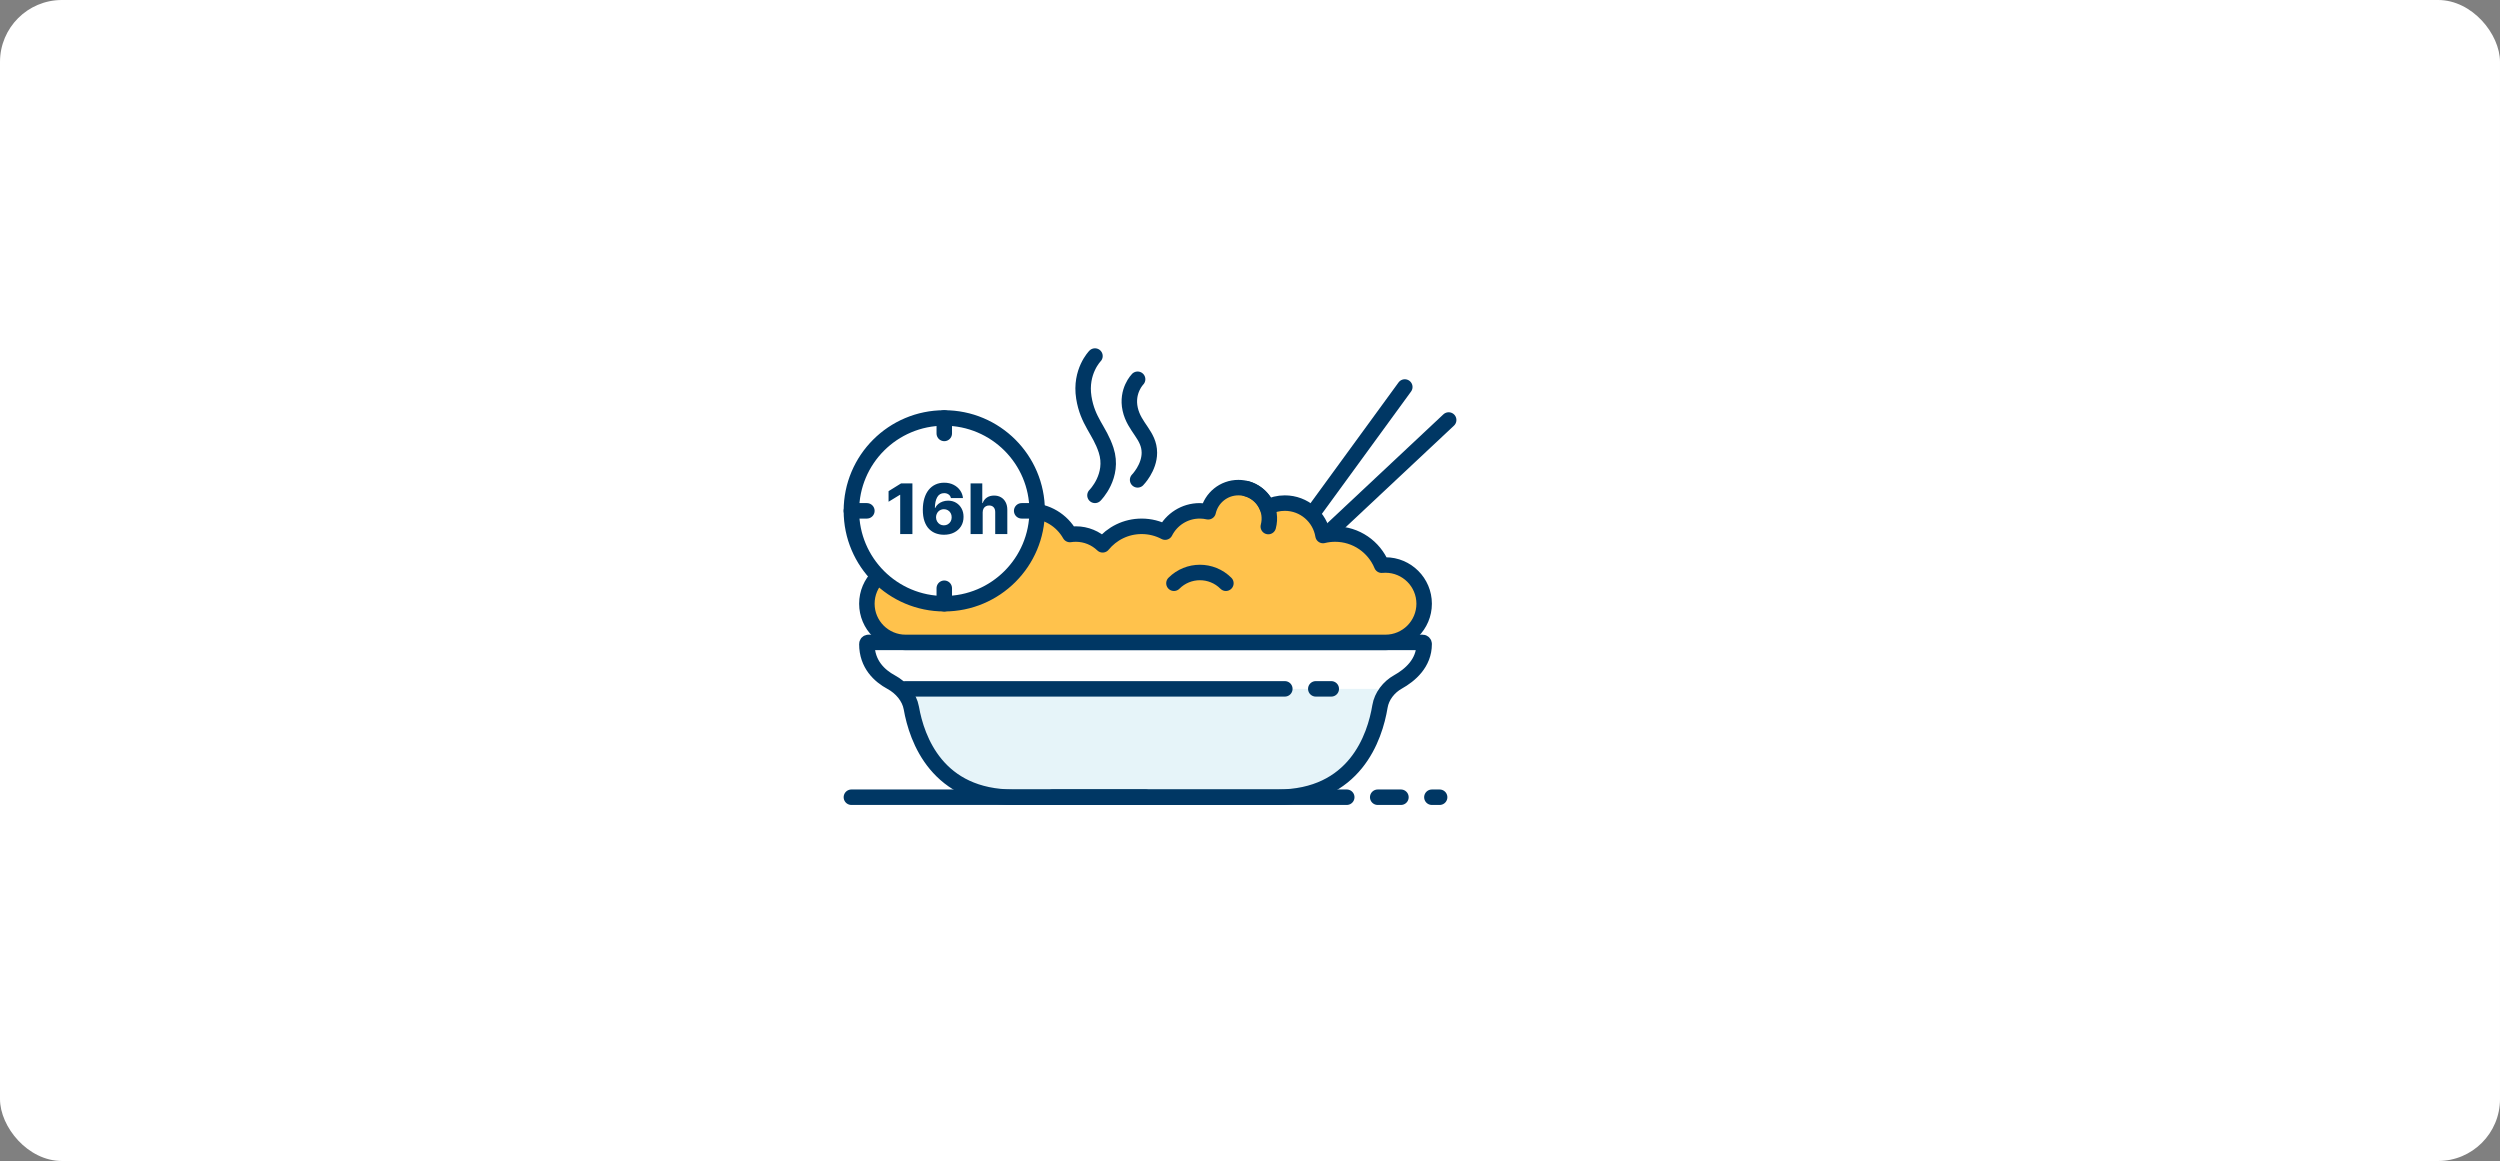 <svg xmlns="http://www.w3.org/2000/svg" width="323" height="150" viewBox="0 0 323 150" fill="none"><rect x="0" y="0" width="323" height="150" fill="#808080" stroke="none"/><rect width="323" height="150" rx="8" fill="white"></rect><path d="M118 89C118 89 118 103 131.235 103H164.765C178 103 178 89 178 89H118Z" fill="#E6F4F9"></path><path d="M112.199 83C112.089 83 112 83.094 112 83.21C112 85.841 113.655 87.329 115.146 88.135C116.421 88.824 117.493 90.054 117.745 91.481C118.453 95.503 121.096 103 130.947 103H165.053C175.076 103 177.637 95.239 178.291 91.274C178.511 89.94 179.436 88.763 180.616 88.104C182.164 87.24 184 85.692 184 83.21C184 83.094 183.911 83 183.801 83H112.199Z" stroke="#003764" stroke-width="2"></path><path d="M117 89L166 89" stroke="#003764" stroke-width="2" stroke-linecap="round"></path><path d="M164 74L181.5 50" stroke="#003764" stroke-width="2" stroke-linecap="round"></path><path d="M141.47 64C141.47 64 143.999 61.5 142.91 58.162C142.064 55.57 140.52 54.461 140.029 51.351C139.5 48 141.47 46 141.47 46" stroke="#003764" stroke-width="2" stroke-linecap="round"></path><path d="M146.98 62C146.98 62 148.5 60.458 148.5 58.5C148.5 56.216 146.539 55.23 146.02 52.865C145.5 50.5 146.98 49 146.98 49" stroke="#003764" stroke-width="2" stroke-linecap="round"></path><path d="M165.5 74.579L187.169 54.264" stroke="#003764" stroke-width="2" stroke-linecap="round"></path><path d="M170 89L172 89" stroke="#003764" stroke-width="2" stroke-linecap="round"></path><path d="M117 83C114.239 83 112 80.761 112 78C112 75.239 114.239 73 117 73C117.346 73 117.685 73.035 118.012 73.102C118.217 69.698 121.044 67 124.5 67C125.929 67 127.25 67.461 128.322 68.242C129.422 66.875 131.109 66 133 66C135.245 66 137.202 67.233 138.231 69.059C138.482 69.02 138.738 69 139 69C140.344 69 141.564 69.53 142.462 70.392C143.654 68.932 145.468 68 147.5 68C148.596 68 149.628 68.271 150.534 68.75C151.357 67.119 153.048 66 155 66C155.377 66 155.744 66.042 156.097 66.121C156.498 64.335 158.093 63 160 63C161.696 63 163.145 64.055 163.727 65.545C164.409 65.197 165.182 65 166 65C168.486 65 170.547 66.814 170.935 69.19C171.436 69.066 171.96 69 172.5 69C175.213 69 177.538 70.662 178.512 73.024C178.672 73.008 178.835 73 179 73C181.761 73 184 75.239 184 78C184 80.761 181.761 83 179 83C158.563 83 137.607 83 117 83Z" fill="#FFC24C"></path><path d="M117 83C114.239 83 112 80.761 112 78C112 75.239 114.239 73 117 73C117.346 73 117.685 73.035 118.012 73.102C118.217 69.698 121.044 67 124.5 67C125.929 67 127.25 67.461 128.322 68.242C129.422 66.875 131.109 66 133 66C135.245 66 137.202 67.233 138.231 69.059C138.482 69.02 138.738 69 139 69C140.344 69 141.564 69.53 142.462 70.392C143.654 68.932 145.468 68 147.5 68C148.596 68 149.628 68.271 150.534 68.75C151.357 67.119 153.048 66 155 66C155.377 66 155.744 66.042 156.097 66.121C156.498 64.335 158.093 63 160 63C161.696 63 163.145 64.055 163.727 65.545C164.409 65.197 165.182 65 166 65C168.486 65 170.547 66.814 170.935 69.19C171.436 69.066 171.96 69 172.5 69C175.213 69 177.538 70.662 178.512 73.024C178.672 73.008 178.835 73 179 73C181.761 73 184 75.239 184 78C184 80.761 181.761 83 179 83C158.563 83 137.607 83 117 83Z" stroke="#003764" stroke-width="2" stroke-linejoin="round"></path><path d="M131 73.5C131 69.91 128.09 67 124.5 67" stroke="#003764" stroke-width="2" stroke-linecap="round" stroke-linejoin="round"></path><path d="M163.864 68.032C164.435 65.898 163.169 63.705 161.035 63.133" stroke="#003764" stroke-width="2" stroke-linecap="round" stroke-linejoin="round"></path><path d="M158.385 75.356C156.531 73.502 153.526 73.502 151.673 75.356" stroke="#003764" stroke-width="2" stroke-linecap="round" stroke-linejoin="round"></path><path d="M174 103H136" stroke="#003764" stroke-width="2" stroke-linecap="round"></path><path d="M148 103H110" stroke="#003764" stroke-width="2" stroke-linecap="round"></path><path d="M178 103.001L181 103.001" stroke="#003764" stroke-width="2" stroke-linecap="round"></path><path d="M185 103.001L186 103.001" stroke="#003764" stroke-width="2" stroke-linecap="round"></path><circle cx="122" cy="66" r="12" fill="white" stroke="#003764" stroke-width="2" stroke-linecap="round"></circle><path d="M122 54V56" stroke="#003764" stroke-width="2" stroke-linecap="round"></path><path d="M134 66L132 66" stroke="#003764" stroke-width="2" stroke-linecap="round"></path><path d="M122 76V78" stroke="#003764" stroke-width="2" stroke-linecap="round"></path><path d="M112 66L110 66" stroke="#003764" stroke-width="2" stroke-linecap="round"></path><path d="M117.884 62.455V69H116.305V63.931H116.267L114.803 64.826V63.458L116.417 62.455H117.884ZM121.955 69.09C121.597 69.09 121.254 69.032 120.926 68.917C120.597 68.8 120.306 68.614 120.05 68.361C119.794 68.105 119.593 67.771 119.446 67.357C119.299 66.942 119.226 66.436 119.228 65.839C119.231 65.3 119.297 64.816 119.427 64.388C119.557 63.958 119.742 63.592 119.983 63.292C120.226 62.992 120.515 62.762 120.852 62.605C121.191 62.445 121.569 62.365 121.987 62.365C122.445 62.365 122.848 62.455 123.198 62.633C123.549 62.81 123.831 63.049 124.042 63.349C124.253 63.648 124.377 63.98 124.416 64.347H122.859C122.812 64.14 122.709 63.983 122.549 63.877C122.391 63.768 122.204 63.714 121.987 63.714C121.586 63.714 121.287 63.887 121.089 64.235C120.893 64.582 120.792 65.046 120.788 65.628H120.83C120.919 65.432 121.048 65.264 121.216 65.123C121.385 64.983 121.578 64.875 121.795 64.8C122.014 64.724 122.247 64.685 122.492 64.685C122.884 64.685 123.23 64.776 123.53 64.957C123.831 65.138 124.066 65.386 124.237 65.702C124.407 66.015 124.491 66.374 124.489 66.779C124.491 67.235 124.385 67.637 124.17 67.987C123.954 68.334 123.656 68.605 123.275 68.799C122.895 68.993 122.455 69.09 121.955 69.09ZM121.945 67.875C122.139 67.875 122.313 67.829 122.466 67.738C122.619 67.646 122.74 67.521 122.827 67.364C122.915 67.206 122.957 67.028 122.955 66.83C122.957 66.63 122.915 66.452 122.827 66.296C122.742 66.141 122.623 66.017 122.469 65.925C122.318 65.834 122.144 65.788 121.948 65.788C121.806 65.788 121.672 65.815 121.549 65.868C121.425 65.921 121.318 65.996 121.226 66.092C121.136 66.185 121.066 66.296 121.015 66.424C120.964 66.55 120.937 66.686 120.935 66.833C120.937 67.027 120.982 67.203 121.069 67.36C121.157 67.518 121.276 67.644 121.427 67.738C121.579 67.829 121.751 67.875 121.945 67.875ZM126.962 66.2V69H125.399V62.455H126.911V64.992H126.965C127.076 64.69 127.257 64.453 127.509 64.283C127.762 64.112 128.072 64.027 128.439 64.027C128.784 64.027 129.084 64.104 129.34 64.257C129.596 64.408 129.794 64.623 129.934 64.9C130.077 65.177 130.147 65.5 130.145 65.871V69H128.582V66.178C128.585 65.905 128.516 65.692 128.378 65.539C128.239 65.385 128.044 65.309 127.793 65.309C127.629 65.309 127.484 65.345 127.358 65.417C127.235 65.488 127.138 65.589 127.068 65.721C126.999 65.853 126.964 66.013 126.962 66.2Z" fill="#003764"></path></svg>